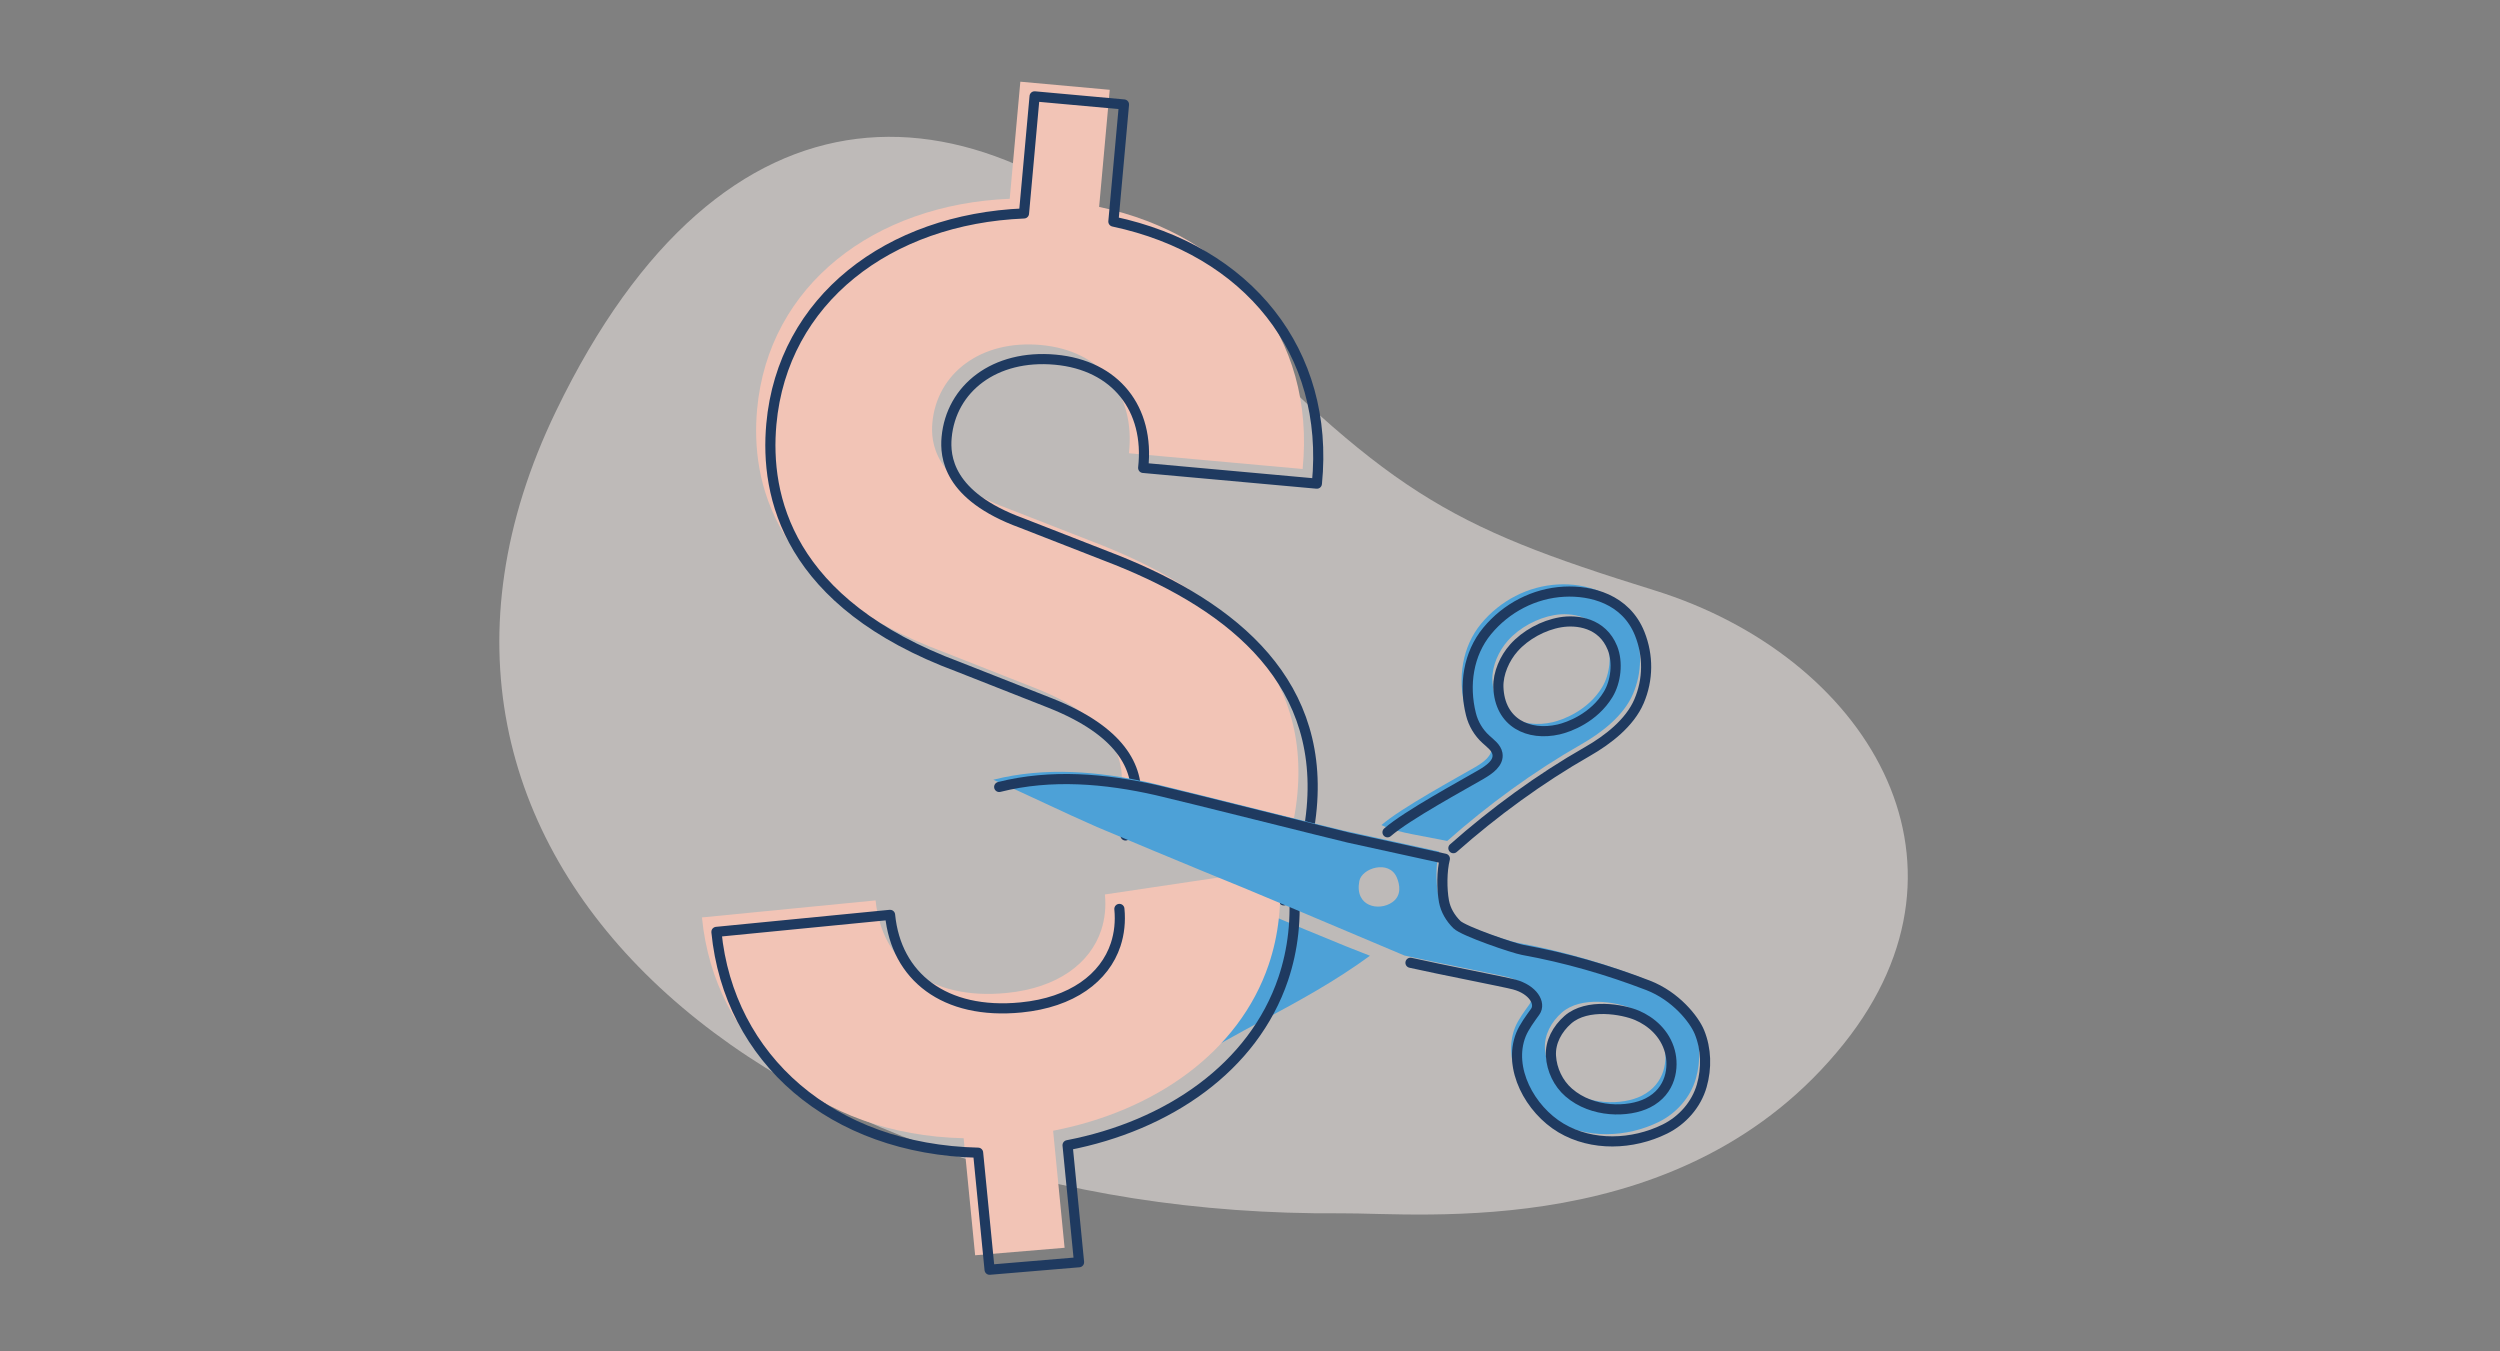 <?xml version="1.0" encoding="UTF-8"?>
<svg id="Layer_1" data-name="Layer 1" xmlns="http://www.w3.org/2000/svg" viewBox="0 0 370 200">
  <rect x="0" y="0" width="370" height="200" fill="#808080" stroke="none"/>
  <defs>
    <style>
      .cls-1 {
        fill: #f2c4b6;
      }

      .cls-2 {
        fill: #4da1d7;
      }

      .cls-3 {
        fill: #fdf4f0;
        isolation: isolate;
        opacity: .5;
      }

      .cls-4 {
        fill: none;
        stroke: #1f3a60;
        stroke-linecap: round;
        stroke-linejoin: round;
        stroke-width: 1.5px;
      }
    </style>
  </defs>
  <path class="cls-3" d="m198.43,179.57c11.93-.09,50.95,4.3,74.45-25.09,21.83-27.3,3.2-57.41-28.02-67.11-31.22-9.7-39.18-14.42-68.06-43.96C144.71,10.6,107.09,9.43,82.27,60.88c-31.77,65.82,31.23,119.32,116.16,118.69"/>
  <g>
    <path class="cls-1" d="m164.46,121.48c.84-1.51,1.36-3.22,1.53-5.09.46-5.03-2.26-10.35-12.59-14.48l-13.6-5.36c-25.45-9.44-28.71-25.33-27.75-35.95,1.67-18.45,17.4-30.36,37.39-31.18l1.57-17.33,13.23,1.2-1.57,17.33c19.9,4.24,32.07,19.25,30.12,38.79l-25.71-2.33c.98-8.74-4.07-15.21-13.02-16.02-8.94-.81-15.41,4.24-16.07,11.51-.25,2.8.16,8.66,11.07,12.65l12.52,4.89c17.43,6.65,32.22,17.57,30.44,37.32-.47,5.18-1.91,9.73-4.13,13.66l-23.43-9.61Z"/>
    <path class="cls-4" d="m166.57,123.65c.84-1.51,1.36-3.22,1.53-5.09.46-5.03-2.26-10.35-12.59-14.48l-13.6-5.36c-25.45-9.44-28.71-25.33-27.75-35.95,1.67-18.45,17.4-30.36,37.39-31.18l1.57-17.33,13.23,1.2-1.57,17.33c19.9,4.24,32.07,19.25,30.12,38.79l-25.71-2.33c.98-8.74-4.07-15.21-13.02-16.02s-15.41,4.24-16.07,11.51c-.25,2.8.16,8.66,11.07,12.65l12.52,4.89c17.43,6.65,32.22,17.57,30.44,37.32-.47,5.18-1.91,9.73-4.13,13.66"/>
    <path class="cls-2" d="m187.07,134.97c1.7.8,10.61,4.48,12.13,5.08,1.18.47,2.37.93,3.55,1.4-5.05,3.71-10.55,6.72-16.08,9.67-7.03,3.75-13.33,7.76-20.89,10.27-3.97,1.32-8.99,2.04-13.05,1.03,1.74-1,4.06-2.96,5.66-4.18,2.76-2.1,9.93-7.65,11.7-8.96,3.81-2.85,15.8-12.15,16.98-14.31Z"/>
    <path class="cls-1" d="m189.28,128.54c.51,5.17-.06,9.92-1.5,14.19-4.42,13.1-17.03,21.74-31.92,24.62l1.7,17.32-13.24,1.11-1.7-17.32c-21.67-.51-36.89-13.87-38.73-32.68l25.7-2.52c.89,9.12,8.03,14.82,19.39,13.7,7.54-.74,12.37-4.38,14-9.3.54-1.64.73-3.42.55-5.28l25.75-3.84Z"/>
    <path class="cls-4" d="m191.42,130.68c.51,5.17-.06,9.92-1.5,14.19-4.42,13.1-17.03,21.74-31.92,24.62l1.7,17.32-13.24,1.11-1.7-17.32c-21.67-.51-36.89-13.87-38.73-32.68l25.7-2.52c.89,9.12,8.03,14.82,19.39,13.7,7.54-.74,12.37-4.38,14-9.3.54-1.64.73-3.42.55-5.28"/>
    <path class="cls-2" d="m214.19,124.46c-1.7-.33-3.39-.65-5.09-.98-1.58-.31-3.2-.67-4.65-1.37,2.9-2.53,11.29-7.06,13.85-8.56,1.21-.71,2.67-1.7,2.42-3.08-.17-.91-1.03-1.5-1.71-2.13-1.08-.98-1.86-2.29-2.21-3.71-1.07-4.29-.41-8.92,2.41-12.33s6.95-5.57,11.37-5.8c3.96-.21,9.14,1.06,11.2,6.22,1.29,3.24,1.27,6.78-.1,9.99s-4.62,5.72-7.65,7.45c-7.04,4.01-13.8,8.96-19.84,14.3Zm6.68-23.84c.19,5.33,4.49,7.28,8.91,6.27,1.53-.35,5.24-1.72,7.34-5.19,1.14-1.89,1.48-4.75.63-6.87-1.5-3.73-5.23-4.22-7.7-3.8-2.53.43-5.17,1.86-6.88,3.78-1.36,1.52-2.37,3.77-2.3,5.81Z"/>
    <path class="cls-4" d="m205.35,123.18c2.9-2.53,11.29-7.06,13.85-8.56,1.21-.71,2.67-1.7,2.42-3.08-.17-.91-1.03-1.5-1.71-2.13-1.08-.98-1.86-2.29-2.21-3.71-1.07-4.29-.41-8.92,2.41-12.33s6.95-5.57,11.37-5.8c3.96-.21,9.14,1.06,11.2,6.22,1.29,3.24,1.27,6.78-.1,9.99-1.37,3.21-4.62,5.72-7.65,7.45-7.03,4.01-13.8,8.97-19.83,14.3"/>
    <path class="cls-4" d="m224.06,95.88c1.71-1.92,4.35-3.35,6.88-3.78,2.46-.42,6.2.07,7.7,3.8.85,2.12.51,4.99-.63,6.87-2.1,3.47-5.8,4.84-7.34,5.19-4.42,1.01-8.72-.94-8.91-6.27-.06-2.04.94-4.29,2.3-5.81Z"/>
    <path class="cls-2" d="m207.86,141.42c-10.04-4.24-23.49-9.95-29.67-12.42-1.2-.48-14.03-5.82-15.83-6.6-5.07-2.21-10.28-4.79-15.35-7,7.66-1.94,15.7-1.25,23.35.49,3.19.73,26.91,6.7,28.41,7.02,4.73,1.04,9.46,2.07,14.2,3.11-.47,1.81-.48,4.47-.13,6.31.25,1.33.95,2.49,1.91,3.44.99.99,8.38,3.5,9.76,3.75,6.33,1.15,12.53,2.93,18.53,5.24,4.11,1.59,6.84,5.04,7.61,6.93,1.02,2.5,1.08,5.33.34,7.93-.79,2.78-2.87,5.13-5.46,6.41-4.8,2.36-10.77,2.57-15.37-.16-4.6-2.73-7.91-8.84-5.93-13.81.46-1.16,1.42-2.43,2.11-3.4.88-1.23-.32-3.27-3.1-4.02-1.34-.36-11.24-2.28-15.38-3.22Zm-6.68-11.02c-.72,3.77,2.9,4.52,4.88,3.13,1.42-1,1.12-2.62.65-3.7-1.16-2.62-5.17-1.35-5.53.57Zm40.22,18.82c-2.1-.9-7.41-1.86-10.25.64-1.55,1.36-2.62,3.29-2.5,5.35s1.09,4.08,2.64,5.43c3.49,3.03,8.84,2.97,11.7,1.53,3.49-1.77,3.86-5.34,3.27-7.6-.72-2.72-2.81-4.47-4.86-5.35Z"/>
    <path class="cls-4" d="m208.75,142.49c4.14.94,14.04,2.86,15.36,3.22,2.78.75,3.98,2.79,3.1,4.02-.69.97-1.65,2.24-2.11,3.4-1.97,4.97,1.34,11.08,5.93,13.81,4.6,2.73,10.57,2.52,15.37.16,2.6-1.28,4.67-3.63,5.46-6.41.74-2.6.68-5.43-.34-7.93-.77-1.89-3.5-5.34-7.61-6.93-6-2.31-12.2-4.09-18.53-5.24-1.38-.25-8.77-2.77-9.76-3.75-.96-.95-1.66-2.12-1.91-3.44-.34-1.84-.33-4.5.13-6.31-4.73-1.04-9.46-2.07-14.2-3.11-1.49-.33-25.21-6.3-28.41-7.02-7.64-1.74-15.68-2.43-23.35-.49"/>
    <path class="cls-4" d="m247.15,155.63c.6,2.26.22,5.83-3.27,7.6-2.86,1.45-8.21,1.5-11.7-1.53-1.56-1.35-2.52-3.38-2.64-5.43-.12-2.06.95-3.99,2.5-5.35,2.85-2.5,8.16-1.54,10.25-.64,2.05.88,4.14,2.63,4.86,5.35Z"/>
  </g>
</svg>